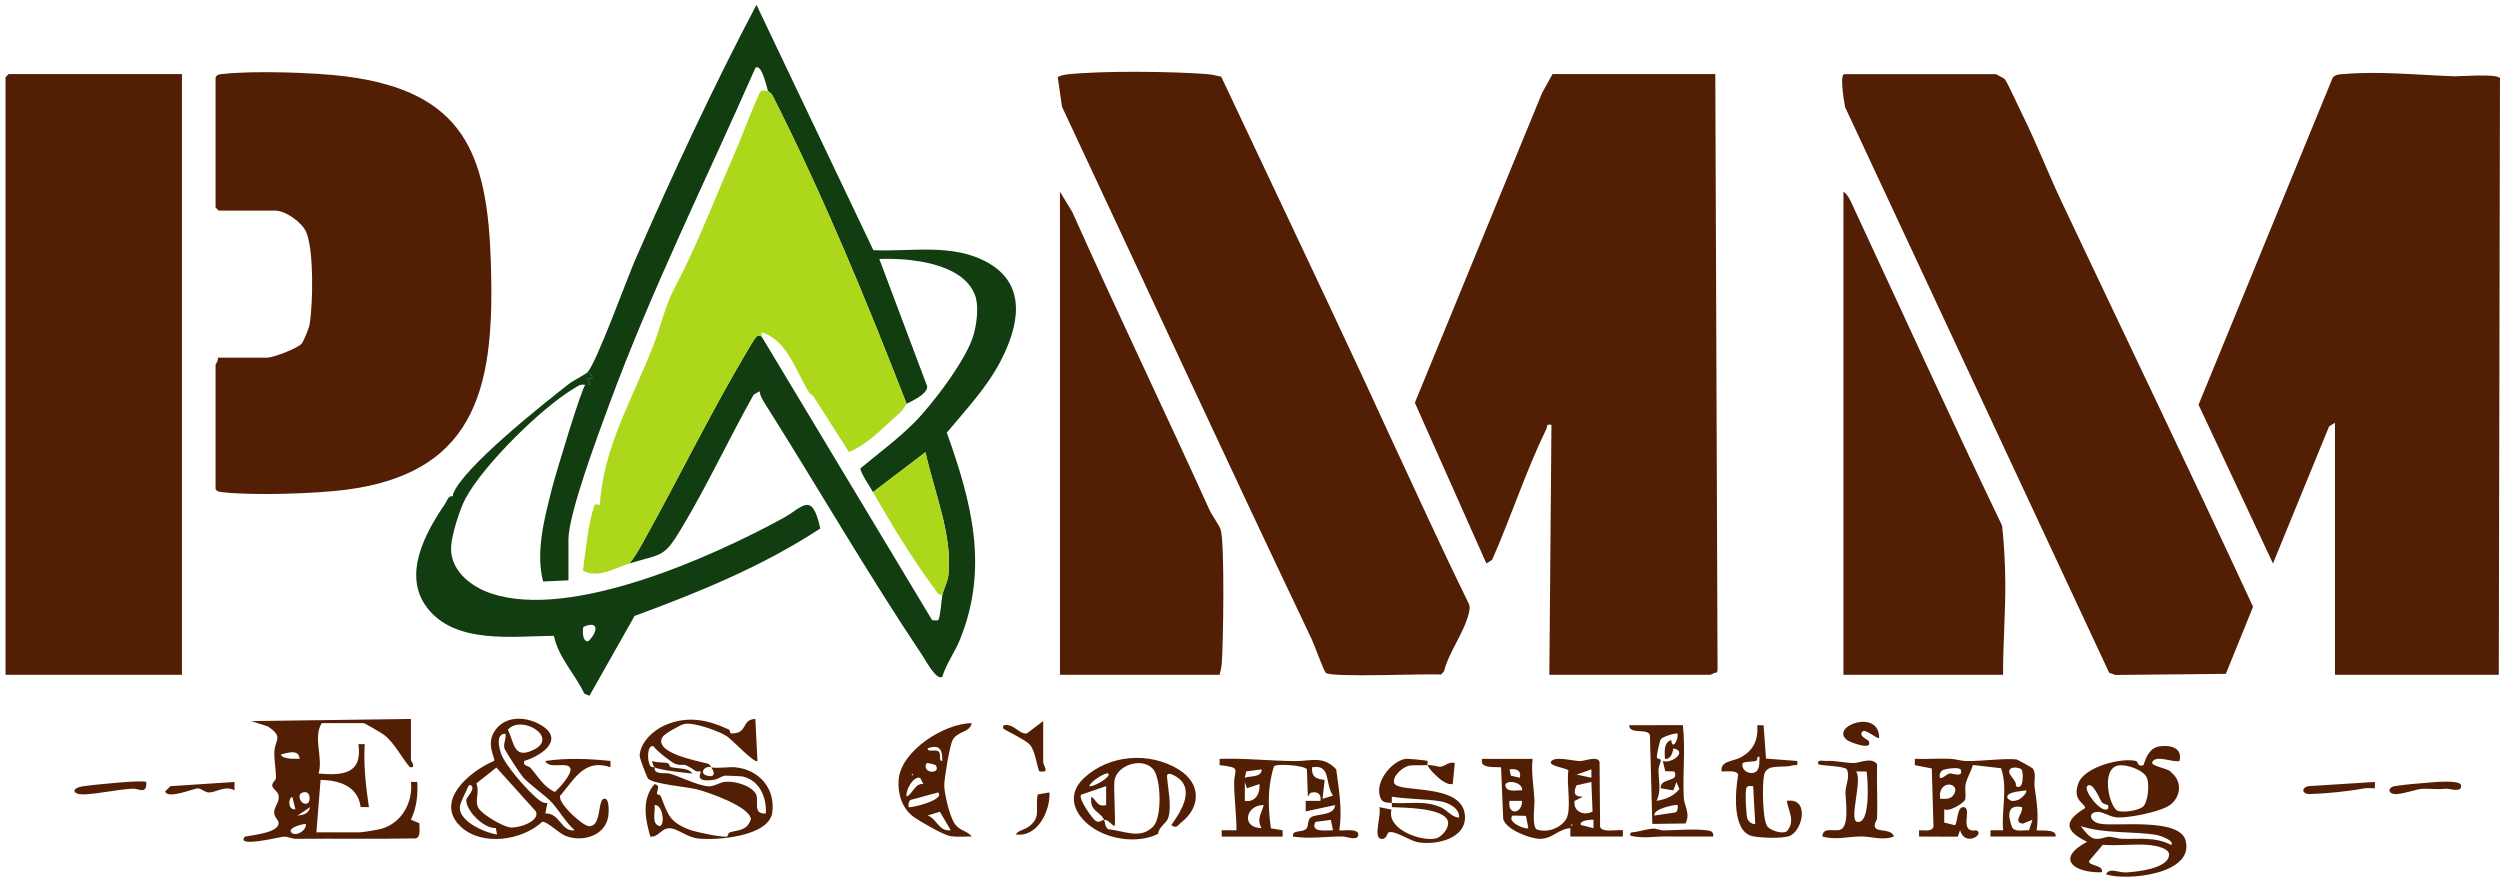 <svg xmlns="http://www.w3.org/2000/svg" id="Layer_1" viewBox="0 0 892.65 317.43"><defs><style>      .st0 {        fill: #123d11;      }      .st1 {        fill: #521f05;      }      .st2 {        fill: #add71b;      }    </style></defs><g><polygon class="st1" points="64.97 26.45 64.97 240.95 1.97 240.95 1.97 27.58 3.1 26.45 64.97 26.45"></polygon><path class="st1" d="M76.97,27.58c.66-1.07,1.5-1.04,2.59-1.16,10.74-1.26,33.31-.54,44.19.89,41.69,5.5,50.25,27.21,51.51,66.24,1.36,42.17-3.53,74.99-51.52,81.3-10.89,1.43-33.42,2.16-44.18.9-1.09-.13-1.93-.09-2.59-1.16v-44.25c0-.4,1.16-1.67.75-2.62h17.62c2.12,0,11.05-3.33,12.39-5.06.76-.98,2.59-5.45,2.8-6.75,1.24-7.42,1.59-26.29-1.17-32.97-1.47-3.54-7.41-7.73-11.02-7.73h-20.25l-1.12-1.12V27.58Z"></path></g><g><path class="st1" d="M892.22,240.95h-58.5v-90l-2.09,1.29-20.04,48.96-26.58-56.69,47.91-116.78c1-1.27,2.69-1.19,4.14-1.31,12.74-1.07,26.31.35,39,.81,2.68.1,15.37-1.05,16.58.67l-.42,213.05Z"></path><path class="st1" d="M712.6,26.45c.18.04,3.03,1.59,3.15,1.72.81.8,5.12,10.26,6.12,12.26,5.21,10.48,9.45,21.48,14.45,32.05,22.72,48.08,45.79,95.91,68.16,144.17l-9.72,23.96-39.45.39-2.21-.79-94.29-201.96c-.31-1.74-2.1-11.79-.21-11.79h54Z"></path><path class="st1" d="M715.22,240.95h-57V68.45c1.77,1.12,2.79,3.85,3.66,5.72,17.6,37.73,34.91,75.89,52.99,113.51.73,6.67,1.07,13.31,1.14,19.87.12,11.22-.86,22.22-.78,33.41Z"></path></g><g><path class="st1" d="M612.47,26.45l.8,212.67-.17.97c-.81-.06-2.12.86-2.51.86h-57.38l.75-89.25c-1.99-.38-1.31.42-1.83,1.5-7.26,14.89-12.64,31.48-19.34,46.69l-2.06,1.3-25.54-57.39,45.42-110.6,3.74-6.76h58.12Z"></path><path class="st1" d="M436.05,27.38c16.75,35.6,33.7,71.14,50.32,106.81,3.05,6.54,5.95,12.95,9,19.5,9.6,20.62,19.01,41.33,29.02,61.75.66,1.36.31,2.43-.01,3.77-1.62,6.67-7.07,13.64-8.78,20.49l-1.09,1.16c-5.05-.41-39.64,1.17-41.15-.65-.92-1.11-3.95-9.79-5.09-12.16-30.09-63.12-59.37-126.62-89.07-189.93l-1.51-10.46c.17-.62,2.8-1.04,3.5-1.12,12.6-1.33,36.58-1.05,49.44-.12,1.84.13,3.64.56,5.43.95Z"></path><path class="st1" d="M435.47,240.95h-57V68.45l4.39,7.23c15.96,35.64,32.83,70.72,48.96,106.29.96,2.12,3.59,5.64,4.05,7.2,1.46,4.85.92,40.76.38,47.7-.11,1.44-.44,2.71-.79,4.09Z"></path></g><g><path class="st0" d="M209.72,132.95c3.06-2.87,14.24-33.67,17.12-40.25,13.44-30.75,27.62-61.3,43.26-90.99l41.74,87.62c13.64.62,28.34-2.61,40.91,4.47,14.39,8.11,10.84,23.12,4.37,35.42-4.93,9.36-12.35,17.21-19.05,25.26,8.85,24.74,15.05,48.2,4.77,73.71-1.85,4.6-4.92,8.72-6.4,13.49-2.08,1.38-5.86-5.8-7.03-7.54-19.56-29.22-37.69-60.61-56.54-90.46-.77-1.21-1.47-2.53-1.66-3.98l-2.12,1.24c-8.73,15.56-16.35,31.95-25.49,47.26-6.69,11.21-6.91,9.31-18.88,13,2.05-2.38,3.83-5.72,5.38-8.5,12.42-22.31,23.73-45.56,36.77-67.48.69-1.16,2.53-4.35,3.26-5.05.88-.85,1.78.1,1.84.03l60.83,101.18c.26.17,2.07.15,2.16.07.77-.64,1.22-7.72,1.51-9,.5-2.18,1.89-4.64,2.17-7.2,1.54-14.08-5.23-30.11-8.18-43.79l-18.74,14.25c-.94-1.66-4.8-7.37-4.46-8.52,6.39-5.3,13.22-10.33,19.1-16.21,6.51-6.5,19.13-23.06,21.39-31.86,1.04-4.06,1.85-10.01.33-13.9-4.49-11.48-23.55-13.16-34.11-12.75l17.11,45.52c.05,3.16-7.07,5.83-7.36,6.23-14.41-37.1-29.87-74.55-47.85-110.06-.48-.94-1.56-1.52-1.65-1.69-.36-.72-2.18-9.99-4.49-8.25-17.61,40.04-37.2,79.41-52.33,120.55-3.68,10-14.43,38.65-14.43,47.82v14.62l-9.05.42c-2.78-10.75.58-22.98,3.27-33.59,1.08-4.29,10.39-35.27,11.79-36.59.13-.12,1.18.23,1.44-.09.37-.46-.82-1.71-.55-2.06.23-.29,3.58-.17-.15-2.35Z"></path><path class="st2" d="M274.22,32.45c.09.18,1.17.75,1.65,1.69,17.99,35.5,33.44,72.96,47.85,110.06-1.94,2.66-.82,1.78-3.91,4.54-5.22,4.66-9.98,9.81-16.66,12.69l-12.73-19.94c-.25-.4-1.05-.61-1.44-1.22-4.88-7.66-7.43-18.11-16.64-21.57-.78-.03-.18,1.28-.37,1.5-.06.07-.96-.88-1.84-.03-.73.71-2.57,3.9-3.26,5.05-13.04,21.92-24.35,45.18-36.77,67.48-1.55,2.78-3.33,6.12-5.38,8.5-5.08,1.57-11.47,5.6-16.56,2.52,1.07-8.03,1.67-15.87,4.16-23.59l1.89.07c1.08-20.34,11.84-38.11,19.13-57,2.86-7.41,4.07-13.9,7.71-20.76,7.8-14.68,13.76-30.61,20.62-46.2,3.34-7.58,5.98-15.25,9.44-22.76.86-1.87,1.45-.94,3.11-1.04Z"></path><path class="st0" d="M161.72,176.45h4.51s0,1.5,0,1.5c-2.08,3.86-4.81,12.63-5.14,16.97-.65,8.47,6.84,14.5,14.3,16.99,28.52,9.52,78.64-12.94,104.09-26.83,7.29-3.98,10.37-9.96,13.42,3.61-20.42,13.4-43.36,22.83-66.32,31.23l-16.12,28.52-1.84-.78c-3.37-7.11-9.16-12.75-10.86-20.64-14.56.1-35.31,3.18-45.35-10.15-8.72-11.57-.64-26.51,6.31-36.68,3.49.36,2.42-1.38,3-3,.08-.22-.08-.53,0-.75ZM208.34,223.82c-.49,1.29-.34,5.64,1.75,5.13,3.26-3.11,4.05-7.63-1.75-5.13ZM203.04,137.14c-9.04,7.08-37.72,29.75-41.31,39.31h4.51s0,1.5,0,1.5c6.47-12.03,27.25-32.54,38.96-39.41,1.32-.77,2.02-1.48,3.79-1.09.13-.12,1.18.23,1.44-.09.37-.46-.82-1.71-.55-2.06.23-.29,3.58-.17-.15-2.35-1.03.96-5.06,2.92-6.69,4.19ZM158.72,180.2c3.49.36,2.42-1.38,3-3-1.68-.38-2.11,1.69-3,3Z"></path><path class="st2" d="M311.72,175.7l18.74-14.25c2.94,13.69,9.72,29.71,8.18,43.79-.28,2.56-1.67,5.02-2.17,7.2-1.71.1-1.94-1.13-2.72-2.16-7.62-10.14-15.77-23.51-22.03-34.59Z"></path></g><path class="st1" d="M149.75,293.95l-3.03-1.26c1.99-4.24,2.59-8.84,2.25-13.49h-2.24c.77,7.4-3.33,14.68-10.63,16.75-1.18.34-6.76,1.25-7.75,1.25h-15.38l1.5-18.75c6.78.17,13.31,2.27,14.3,9.7l2.95.05c-1.09-7.49-1.95-14.89-1.5-22.5h-2.24c1.49,10.65-5.54,11.28-14.25,10.5,1.74-5.55-2.04-12.8,1.12-17.99h15c.41,0,6.43,3.54,7.16,4.09,3.93,3.01,6.19,7.98,9.35,11.65,2.49.27.36-2.16.36-2.62v-14.62l-57,.76,5.94,1.92c5.62,3.77,2.6,4.51,2.3,8.94-.18,2.68.81,8.17.53,9.63-.14.73-1.27,1.45-1.3,2.39-.04,1.37,2.05,2.06,2.3,3.77.35,2.37-1.64,3.94-1.6,5.98.04,1.73,1.56,2.7,1.58,3.75.09,3.51-9.32,4.31-12.01,4.87-3.69,4.17,13,0,13.88,0,1.42-.01,2.88.79,4.47.78,14.23-.12,28.45.11,42.68-.14,1.91-.63,1.15-3.82,1.26-5.39ZM108.11,282.96c3-.84,2.72,3.14,1.86,3.74-2.1,1.48-4.53-2.99-1.86-3.74ZM100.23,269.46c2.2-.62,6.57-2.16,6.74,1.49-1.83-.1-5.6.33-6.74-1.49ZM104.35,284.46l1.12,4.49c-2.39.49-2.85-3.48-1.12-4.49ZM103.98,297.2c-1.37-1.69,4.39-3.1,5.24-2.99.27,2.49-3.85,4.7-5.24,2.99ZM106.23,291.2l4.5-2.99c-.53,2.34-2.29,2.79-4.5,2.99ZM750.15,294.16c-4.29-.66-4.86-4.55-.65-4.24,1.62.12,4.19,1.9,6.69,1.96,4.42.09,13.15-1.72,17.22-3.62,5.02-2.34,6.42-8.79,1.86-12.47-.6-1.43-7.54-2.14-6.78-3.7,1.3-2.69,7.44.3,9.74-.39,1.15-4.69-3.24-5.76-7.07-5.22-3.47.49-4.89,3.67-5.75,6.67-2.13.95-2.11-1.3-2.69-1.44-5.46-1.25-18.28,2.09-20.55,7.81-2.55,6.42,2.69,7.47,2.3,9.04-7.74,4.7-7.23,8.12.75,12.02-11.62,6.15-4.44,11.19,5.25,10.87.86-2.7-5.21-2.26-4.49-4.11l4.85-5.69c5.57.48,11.71-.5,17.19.14,1.78.21,6.41,1.09,6.46,3.26.12,5.1-11.68,6.26-15.37,6.46-2.57.14-5.96-1.89-7.13.69,7.46,2.46,31.81-.04,28.38-12.2-2.26-8.01-24.25-4.92-30.2-5.84ZM756.28,273.33c2.92-.58,9.12,1.58,10.3,4.39.97,2.3.43,8.95-1.54,10.42-1.75,1.3-6.72,2.05-8.79,1.41-2.99-.92-6.35-14.95.04-16.22ZM745.23,280.71c1.96-2.04,4.5,4.76,5.23,5.67.7.88,2.15.97,2.26,1.09.07.08.28,1.58-.37,1.49-2.45,1.17-8.47-6.84-7.12-8.25ZM775.22,301.7c-5.69-3.03-11.57-1.99-17.65-2.21-1.52-.06-2.89-.66-4.39-.71-1.5-.05-3.14,1.07-5.3.68-1.81-.32-3.83-2.98-4.91-4.49,8.72,2.84,18.41,1.73,27.2,3.17.9.15,6.56,2.08,5.05,3.57ZM194.72,271.71c1.19,3.17,8.16-.02,8.96,2.7.57,1.93-3.95,7.03-5.58,8.36-3.89-1.7-5.98-5.53-8.6-8.51-.98-1.11-2.86-.53-2.28-2.55,6.68-2.09,14.82-8.05,5.29-13.18-4.95-2.66-11.72-2.96-15.45,1.88-4,5.18,0,10.23-.66,11.29-8.66,3.62-21.71,14.53-11.69,23.64,7.55,6.87,21.74,4.76,28.93-1.93,1.71-.17,5.87,4.11,8.41,5.09,5.87,2.26,14.01.01,15.13-6.97.2-1.29.47-6-1.08-6.33-3.04-.64-.93,10.23-5.94,9.77-2.15-.2-10.75-7.82-10.2-10.79,5.04-5.69,8.49-13.48,18.02-10.24v-2.24c-7.76-.81-15.5-1.12-23.25,0ZM190.43,267.78c-7.1,3.38-6.68-2.37-9.09-7.23,4.77-5.53,18.52,2.74,9.09,7.23ZM164.3,287.47c.26-1.11,1.68-4.16,2.29-5.3.25-.46.77-2.84,1.88-1.46,1.03,1.28-1.94,4.11-1.98,4.87-.22,3.73,6.28,10.43,10.55,10.06l.43,2.32c-4.36-.62-14.46-4.95-13.17-10.48ZM181.96,295.41c-2.62-.44-9.82-4.56-11.14-6.94-1.46-2.63.57-5.6-.73-8.74l7.15-5.67,14.13,15.68c1.48,3.62-6.53,6.15-9.41,5.67ZM205.22,296.45c-4.85.75-5.21-6.2-10.5-6l.74-3.72c-1.27.07-2.06-.34-3.03-1.09-3.62-2.78-12.08-12.32-13.5-16.51-.73-2.17-2.04-7.05,1.53-7.16.4,1.74-.84,3.58-.36,5.21.29.99,5.72,9.29,6.62,10.29,2.3,2.58,7.93,6.5,10.27,9.02,2.64,2.83,5.03,7.24,8.23,9.98ZM247.22,276.2c-2.29-.18-12.28-1.32-13.5-2.24-.36-.27-1.04-1.94-.75-2.25,1.64.73,4.06.37,5.44.79.62.19.55,1.22,1.14,1.39,2.45.71,6.28.1,7.66,2.31ZM262.58,273.97c-2.39-.22-6.83.51-8.61-.01,1.53,2.34,1.08,3.82-1.78,2.91-2.48-.79-.7-3.62,1.78-2.91-.09-.03-.44-1.09-1.29-1.31-3.52-.91-19.79-3.93-16.03-9.61.76-1.14,6.19-4.15,7.55-4.5,3.29-.85,12.31,2.44,15.27,4.29,1.73,1.08,10.02,9.95,10.99,8.88l-.75-14.99c-5.23.16-2.38,5.29-8.67,5.15-.43,0-.31-1.17-.83-1.41-7.65-3.49-14.53-4.95-22.51-1.64-4.24,1.76-9.12,6.12-9.3,11.04-.03.88,2.66,7.89,3.06,8.23,2.24,1.93,13.74,2.84,17.28,3.72,4.02,1.01,18.98,6.17,19.37,10.65-1.33,4.34-4.73,3.81-7.59,4.78-.67.23-.54,1.43-1.03,1.49-1.98.26-10.93-1.59-13.23-2.45-7.35-2.77-7.77-5.55-10.34-12.01-.21-.54-1.24-.58-1.31-.73-.39-.88,1.6-2.96-.88-3.58-4.69,5.23-3.38,12.46-1.51,18.75,3.09.29,3.7-3.09,7.04-2.97,2.62.1,6.04,3.17,9.91,3.64,6.67.8,25.42-.7,26.58-9.25,1.18-8.67-4.82-15.37-13.18-16.15ZM235.59,294.95c-3.18-.61-1.49-5.18-1.86-7.49,2.87-.36,3.85,7.06,1.86,7.49ZM273.47,290.45c-5.08.46-2.17-4.89-3.68-7.17-1.95-2.94-7.55-4.48-10.96-4.11-2.44.27-3.93,1.99-6.67,1.52-4.19-.71-9.88-3.61-12.98-4.45-1.33-.36-2.96.12-4.56-.54-1.19-.49-.79-1.64-.89-1.75-.08-.08-1.07.18-1.54-.48-1.12-1.6-1.31-7.65,1.15-7.02.85,1.48,6.59,5.91,7.85,6.33,3.33,1.11,1.88-1.17,7.06,2.43.64.44,1.84.13,1.97.25.29.25-2.84,4.16,4.83,2.95,1.42-.22,2.5-1.28,3.86-1.45.42-.05,5.84.2,6.3.31,6.09,1.48,8.5,7.33,8.25,13.18ZM727.22,296.46c.74-5.78.05-9.88-.74-15.39-.31-2.16.73-5.1-.75-6.75-.22-.24-5.36-3.12-5.72-3.16-4.12-.48-12.89.68-17.95.58-1.95-.04-3.8-.75-5.93-.82-4.13-.13-8.29.16-12.41.04v2.24s6.05,1.19,6.05,1.19l.6,20.84c-.63,1.89-3.52,1.12-5.15,1.23v2.24s13.84.05,13.84.05l.79-2.31c1.75,6.1,8.97,1.37,5.87.03-6.57,1.07-1.42-7.63-4.38-8.26-2.69-.57-2.27,5.64-3.32,6.43l-3.82-.94.03-4.75c1.73,1.11,7.25-2.37,7.47-3.54.34-1.77-.25-3.73.2-5.67.49-2.08,1.99-4.43,2.53-6.59l10.06,1.15c2.46,7.04.11,14.68.74,22.15h-4.51s0,2.25,0,2.25h23.25c.6-2.99-6.36-1.88-6.75-2.25ZM697.29,284.15c-1.08,1.33-3.02,1.1-4.57,1.05-.89-7.5,8.29-5.65,4.57-1.05ZM696.15,276.17c-1.04.17-2.84,2.15-3.42,1.53-.46-.5-.07-2.44,1.26-2.85.91-.29,5.92-1.28,6.23.24.54,2.66-3.13.92-4.07,1.08ZM717.47,275.09c.46-1.62,3.92-1.01,4.39-.27.64,1,.82,7.75-2.08,5.84.4-2.2-2.83-3.7-2.31-5.57ZM716.73,284.82c-.45-2.22,5.44-2.3,6.74-2.61.47,1.14-2.38,3.29-2.92,3.44-1.58.43-2.73.71-3.83-.83ZM724.47,296.48c-1.91-.19-5.32.82-6.1-1.3-1.42-3.83-1.84-8.11,3.6-6.98.51,2.32-3.41,5.23.26,5.9l3.49-1.4-1.25,3.77ZM478.22,296.46c1.13-7.35-.15-14.44-1.11-21.76-4.63-4.96-8.94-2.96-14.22-2.96-9.18,0-18.24-1.1-27.41-.78v2.23c7.97.95,5.2,1.25,5.19,6.4,0,5.6.84,11.25.81,16.87h-5.26v2.25h21.75v-2.25s-4.18-.7-4.18-.7c-1.06-7.45-1.25-14.88,1.09-22.11.74-1.11,10.76-.4,11.76,1.02l.34,9.79.85-1.32c2.29-.76,4.11.17,3.64,2.82h-5.25s0,3.75,0,3.75l10.49-2.24c-.26,4.01-6.87,2.94-8.7,4.42-1.2.97-.77,2.86-1.43,3.82-1.22,1.79-5.41.33-4.87,3,5.91.92,11.75-.07,17.66-.03,1.4,0,5.16,1.63,5.59-.36.63-2.94-6.39-1.49-6.75-1.86ZM444.97,275.44l5.5-.73c.09,2.98-4.09,2.24-5.99,2.99l.5-2.26ZM444.48,285.96v-6.75s.75,2.25.75,2.25l4.49-1.5c.26,3.42-1.48,6.61-5.24,6ZM450.47,295.7c-7.63-.15-5.5-8.42.75-8.24-.78,2.95-2.63,5.11-.75,8.24ZM472.23,285.21l.75-6.74c-3.09-.33-4.72-1.04-4.5-4.5,6.97-1.21,4.46,5.96,7.5,10.11l-3.75,1.14ZM469.7,293.47l5.47-.72.8,3.7c-2.64.02-8.25.89-6.27-2.98ZM571.33,295.22l-.19-23.09c-.54-2.44-5.42-.33-7.04-.37-2.34-.05-8.51-1.76-10.12-.05-1.72,1.82,5.78,2.5,6.04,3.45-.79,4.4,1.23,13.72-.76,17.21-1.89,3.32-6.94,5.15-10.59,3.76-1.76-1.25-.68-8.61-.77-10.47-.24-4.78-1.23-9.77-.68-14.7h-18c-.98,3.46,4.01,2.83,6.75,3l.76,18.36c.68,3.76,9.64,7.21,13.11,7.19,4.59-.02,6.63-3.56,10.87-3.81v3h18.75v-2.25c-1.95-.35-7.41,1.01-8.15-1.23ZM542.72,277.7l-3.24-.74-.5-2.25c2.45-.28,4.19.16,3.74,2.99ZM537.48,280.34c.45-2.18,6.42-.98,5.99,1.86-2.01-.17-5.61.99-5.99-1.86ZM538.97,285.96h4.5c.06,4.74-5.26,5.34-4.5,0ZM540.1,291.2l4.76.11.85,4.39c-.69.71-7.98-2.14-5.62-4.5ZM568.22,274.71v2.99s-5.24-1.13-5.24-1.13l5.24-1.86ZM561.1,294.95v-.75c.49.25.49.5,0,.75ZM562.22,285.96l3.01-1.49c-3.13.07-3.56-1.36-2.33-4.06l5.32-1.2.42,10.54c-2.94,1.68-7,.1-6.42-3.79ZM564.48,294.57c-.81-1.65,3.73-2,4.49-1.86v2.99s-4.49-1.13-4.49-1.13ZM420.83,274.72c-10.46-6.37-24.66-5.32-33.71,3.01-6.43,5.91-3.76,13.01,2.65,17.56,6.46,4.59,16.64,5.97,23.73,2.45.23-2.55,2.99-3.71,3.63-5.73,1.33-4.2-.12-10.43-.43-14.67-.18-2.47,3.73.16,4.46.81,5.15,4.6.19,12.04-2.94,16.45,1.95,1.48,2.46-.11,3.34-.77,7.35-5.57,7.35-14.17-.73-19.09ZM395.72,276.21c1.23,1.14-5.4,4.96-6.75,4.49.17-1.56,6.02-5.17,6.75-4.49ZM411.88,294.99c-4.61,4.94-10.56,1.59-16.17,1.11-1.2-.81-1.06-2.42-1.49-3.39-.65-.01-1.69,1.24-2.99.42-1.06-.67-6.39-8.02-5.22-9.38l8.95-3.04v6.75c-3.26.74-3.24-1.51-5.24-3-.89,5.25,3.13,5.15,4.49,8.25,1.74.04,2.4,1.65,3.74,2.25.52-.72-.38-13.59-.03-16.16.76-5.7,10.12-8.66,13.89-4.06,2.82,3.44,3.08,17.02.05,20.26ZM340.8,294c-1.71-2.6-3.64-10.56-3.64-13.67,0-2.38,1.94-14,2.9-15.91,1.78-3.57,6.1-2.6,6.91-6.21-9.8.06-25.2,9.82-26.09,20.09-.43,4.97,1.15,10.21,5.15,13.23,2.19,1.65,10.81,6.59,13.25,7,2.54.43,5.15.09,7.7.17-1.79-2.25-4.36-1.96-6.17-4.69ZM336.46,271.7c-1.57,0-.15-2.51-1.44-3.43-1.16-.83-3.74.51-3.8-1.06,4.17-1.5,5.31.26,5.24,4.49ZM330.86,272.44c.64-.03,3.12.57,3.29.84,2.03,3.25-5.31,3.03-3.29-.84ZM325.6,276.2c.49.25.49.5,0,.75v-.75ZM328.54,277.73l1.18,2.22c-3.01-.4-3.7,3.37-5.99,4.5-.52-2.33,2.39-7.38,4.81-6.72ZM324.48,288.2c-.23-.23-.16-2.33.76-2.61l9.73-2.64c2.67,2.7-10.05,5.69-10.49,5.24ZM331.23,291.19l4.36-1.35,3.89,6.61c-4.34.54-5-4.2-8.25-5.26ZM637.98,285.96c.64,3.78,3.19,7.3,0,10.89-1.68,1.01-5.5-.26-6.74-1.54-2.05-2.13-2.02-15.49-1.36-18.56.92-4.26,6.21-2.37,10.1-3.44,1.28-.35,2.09.55,1.73-1.6l-11.14-.85-.86-11.9h-2.24c.34,5.33-1.37,9.03-6.08,11.55-2.53,1.36-7.24,1.12-6.67,4.95,1.53.11,5.47-.64,5.91,1.19-1.01,5.75-2.35,20.26,5.12,21.91,2.74.6,11.27,1.05,13.66-.28,4.53-2.5,6.5-13.6-1.44-12.31ZM623.88,292.18c-.39-1.34-.93-10.07-.21-11.03.65-.87,1.45-.35,2.31-.45l.75,13.5c-1.25.24-2.53-.96-2.84-2.02ZM627.29,275.27c-1.75,1.82-5.83.1-5.06-2.81,1.4-.7,3.54-.38,4.72-.78.98-.33.03-1.78,1.27-1.48.02,1.45.12,3.98-.93,5.06ZM523.06,291c.75,8.4-10.04,10.79-16.53,9.77-3.24-.51-8.11-4.18-10.54-3.61-.9.21-.77,2.97-3.13,2.28-2.49-.72.55-9-.38-11.24l4.37.88c-1.94,7.2,11.25,11.69,16.09,10.22,2.11-.64,5.44-4.54,3.59-7.03-2.84-3.81-14.97-3.89-19.56-4.07-.04-.5.04-1,0-1.5,5.99.41,11.8-1.01,17.54,1.58,2.34,1.05,3.79,3.5,6.45,3.67.36-3.35-3.84-5.36-6.55-5.82-5.35-.9-11.93-.74-17.45-1.68.01.74-.04,1.51,0,2.25-2.52-.17-3.95-.05-4.47-3.43-.78-5.04,4.77-11.65,9.41-12.3.92-.13,7.49.52,7.81.74.2.14-.14,1.12,0,1.49-1.96.1-4.69-.05-6.18.13-2.52.3-6.38,3.69-5.75,6.18.99,3.9,24.21-.26,25.26,11.48ZM509.72,273.2c2.28-.12,3.57.68,4.76.56,1.29-.13,3.07-2,4.98-1.31l-.75,7.5c-1.5.21-2.51-.4-3.71-1.17-1.59-1.03-4.73-4.12-5.29-5.59ZM589.12,262.43l.86,31.76,11.83-.16c1.86-3.58-.42-6.11-.59-9.2-.47-8.58.65-17.34-.34-25.92l-19.15.04c-.06,3.45,6.56.97,7.39,3.47ZM592.19,275.04c-.01-1.42.84-2.88.81-3.66-.02-.49-1.2-.36-1.37-.79-.25-.65.95-5.87,1.34-6.58.56-1.01,5.62-2.44,6-2.05.44,2.02-1.88,6.21-2.25,2.25-2.86,1.06-2.31,4.3-2.24,6.75,2.08.22,2.76-2.18,3.01-3.74,5.23,1.04-.6,5.61-3.76,4.5l.86,3.64,3.25.1c2.01,4.03-5.19,2.05-4.86,6l4.49.76,1.12-3,1.06,2.55c-2.18,2.58-4.84,3.61-8.17,4.19,1.79-3.68.75-6.82.71-10.91ZM598.97,287.46c.23.23.15,2.32-.75,2.62l-7.5,1.12c-.63-2.48,7.91-4.08,8.24-3.74ZM669.79,295.76c-1.14-1.27.41-2.81.44-3.43.24-6.48-.18-13.01,0-19.5-2.24-2.67-6.04-.32-8.62-.38-3.12-.07-6.08-.92-9.76-.75-1.01.05-3.13-.63-2.62,1.12.18.64,8.94.57,10.18,1.83,1.28,2.65-.41,5.56-.46,7.96-.06,2.98,1.6,12.68-1.99,13.69-2.22.62-6.24-1.08-6.23,2.39,4.73,1.35,8.98,0,13.91-.02,3.67-.02,7.44,1.56,11.59.02-.66-2.69-5.54-1.73-6.44-2.94ZM663.11,293.45c-3.06-.64,2.02-15.09-.39-17.99h3.75c.5,2.97,1.49,19-3.37,17.99ZM358.22,260.07c-.56-1.65,1.58-1.23,2.48-.97,2.03.59,3.99,3.27,6,2.75l5.78-4.4v14.62c0,1.46,2.72,4.03-1.44,3.33-.99-2.71-1.43-7.26-3.3-9.47-1.59-1.88-9.34-5.34-9.52-5.87ZM670.97,263.45c-.66.7-4.86-3.45-5.99-2.24-1.52,1.62,2,2.87,2.24,3.37,1.75,3.7-6.73.43-7.71-.33-6.34-4.94,11.54-11.39,11.46-.8ZM611.72,298.7c-5.87.04-11.77-.03-17.65-.03-3.75,0-6.14.65-10.46.02-1.02-.15-2.33-.34-1.13-1.47,2.56-.16,5.37-1.24,7.88-1.35,1.12-.05,2.43.66,3.72.64,4.64-.07,10.57-.62,15.06-.08,1.51.18,2.8.34,2.58,2.28ZM52.22,279.21c.28,4.69-2.66,2.27-4.87,2.39-5.6.3-12.17,1.86-17.37,2.05-3.77.14-5.01-2.07-.55-2.86,2.89-.51,21.95-2.43,22.79-1.58ZM873.28,281.62c-3.97.37-5.58-.1-8.32.03-2.18.11-6.43,1.79-9.35,1.88-3.11.09-3.2-2.37-.52-2.83,3.32-.56,8.75-1.02,12.22-1.28,2.09-.16,10.98-1.03,11.4.91.63,2.94-4.2,1.17-5.43,1.28ZM847.98,279.21v2.24c-1.33.06-2.73-.17-4.05.08-5.34,1.03-13.51,1.83-19.06,2-3.11.1-3.2-2.38-.52-2.83l23.63-1.5ZM60.85,280.71l22.88-1.5v2.99c-3.49-1.92-6.79.95-9.33.74-1.39-.11-2.52-1.45-3.79-1.45-1.34,0-10.98,4.05-11.62,1.07l1.87-1.86ZM374.72,282.95c.32,6.64-4.28,16.12-12,14.99.71-1.39,3.01-1.65,4.44-2.67,4.89-3.48,2.29-6.53,3.38-11.62l4.17-.7Z"></path></svg>